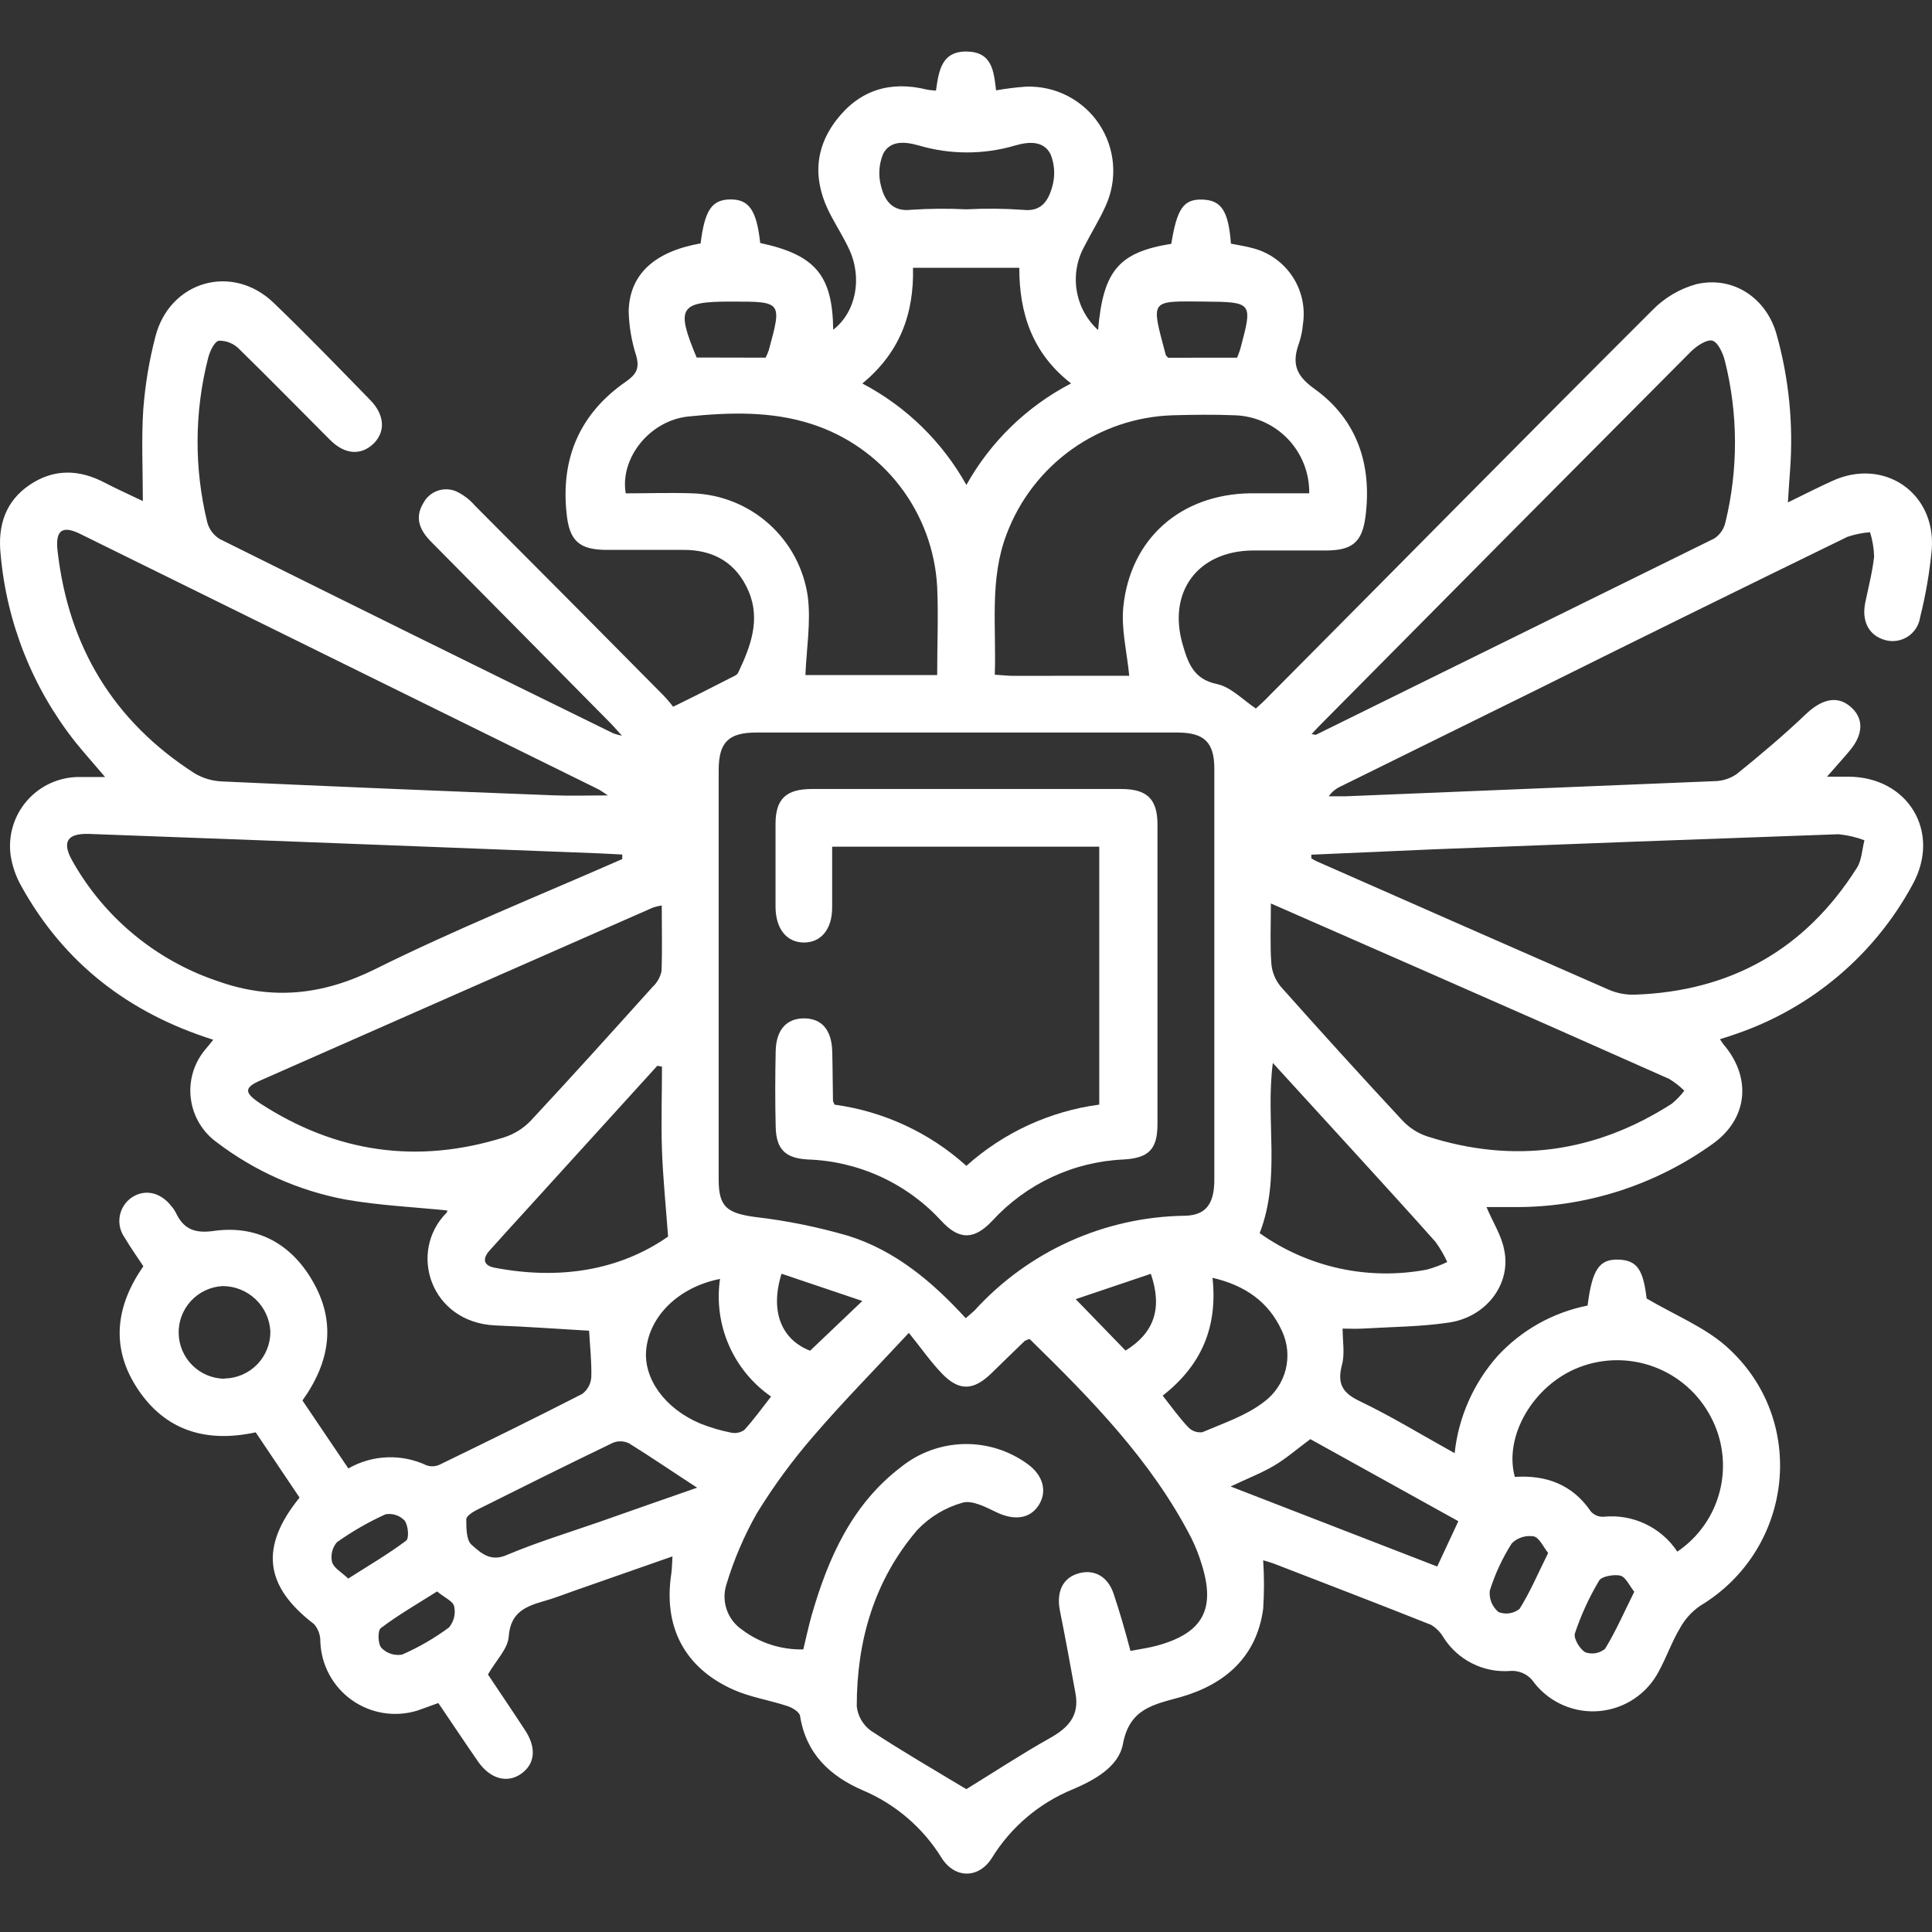 <svg xmlns="http://www.w3.org/2000/svg" width="75" height="75" viewBox="0 0 75 75" fill="none"><rect x="0" y="0" width="75" height="75" fill="#333333" stroke="none"/><path d="M8.279 40.363C5 39.328 2.491 37.394 0.835 34.413C0.618 34.034 0.474 33.617 0.41 33.185C0.362 32.809 0.394 32.427 0.504 32.065C0.614 31.702 0.8 31.367 1.05 31.081C1.299 30.796 1.606 30.566 1.95 30.408C2.295 30.25 2.669 30.166 3.048 30.163C3.355 30.163 3.66 30.163 4.079 30.163C3.648 29.653 3.279 29.246 2.93 28.812C1.267 26.714 0.256 24.173 0.023 21.505C-0.091 20.4 0.213 19.454 1.154 18.821C2.095 18.188 3.074 18.217 4.062 18.736C4.534 18.982 5.02 19.199 5.545 19.451C5.545 18.214 5.486 17.05 5.562 15.893C5.634 14.945 5.79 14.005 6.028 13.085C6.573 10.916 9.003 10.207 10.615 11.748C11.902 12.982 13.139 14.266 14.384 15.541C14.935 16.107 14.97 16.769 14.499 17.223C14.027 17.678 13.405 17.663 12.822 17.086C11.65 15.913 10.477 14.717 9.305 13.569C9.202 13.458 9.077 13.371 8.938 13.312C8.799 13.253 8.65 13.223 8.499 13.226C8.32 13.258 8.141 13.648 8.077 13.909C7.544 15.999 7.534 18.188 8.048 20.283C8.121 20.551 8.294 20.781 8.531 20.925C13.611 23.453 18.706 25.969 23.816 28.472C23.923 28.509 24.033 28.538 24.144 28.56C23.907 28.299 23.76 28.126 23.602 27.974C21.32 25.662 19.034 23.351 16.744 21.039C16.307 20.6 16.081 20.119 16.43 19.536C16.545 19.315 16.738 19.144 16.971 19.057C17.205 18.971 17.462 18.974 17.693 19.067C17.98 19.199 18.235 19.392 18.441 19.633C20.873 22.069 23.3 24.512 25.721 26.96C25.867 27.11 26.004 27.268 26.131 27.435C26.964 27.03 27.658 26.675 28.362 26.315C28.467 26.262 28.611 26.209 28.655 26.116C29.133 25.107 29.534 24.064 29.062 22.956C28.59 21.848 27.699 21.332 26.498 21.347C25.522 21.347 24.543 21.347 23.567 21.347C22.497 21.347 22.101 21.007 21.996 19.937C21.761 17.786 22.515 16.048 24.299 14.814C24.716 14.521 24.83 14.287 24.698 13.809C24.518 13.251 24.42 12.671 24.405 12.085C24.437 10.646 25.407 9.767 27.198 9.448C27.357 8.155 27.635 7.748 28.353 7.742C29.071 7.736 29.373 8.155 29.511 9.433C31.653 9.893 32.319 10.684 32.345 12.801C33.224 12.118 33.497 10.799 32.952 9.65C32.743 9.21 32.483 8.794 32.254 8.363C31.571 7.082 31.577 5.816 32.474 4.653C33.371 3.489 34.572 3.126 35.991 3.48C36.082 3.501 36.181 3.501 36.334 3.518C36.442 2.783 36.533 1.986 37.527 2C38.52 2.015 38.579 2.768 38.667 3.507C39.055 3.439 39.446 3.391 39.839 3.363C40.397 3.345 40.95 3.469 41.446 3.725C41.942 3.981 42.364 4.359 42.672 4.824C42.981 5.289 43.165 5.825 43.208 6.382C43.251 6.938 43.15 7.496 42.917 8.003C42.679 8.536 42.363 9.034 42.099 9.556C41.807 10.079 41.701 10.685 41.797 11.276C41.892 11.867 42.185 12.408 42.627 12.812C42.826 10.506 43.43 9.793 45.469 9.465C45.692 8.085 45.95 7.721 46.686 7.748C47.421 7.774 47.688 8.199 47.785 9.459C48.078 9.518 48.371 9.559 48.682 9.647C49.301 9.82 49.836 10.213 50.186 10.753C50.536 11.293 50.676 11.942 50.581 12.578C50.56 12.821 50.512 13.061 50.437 13.293C50.159 14.055 50.25 14.541 51.023 15.092C52.688 16.285 53.272 18.047 53.005 20.075C52.876 21.051 52.486 21.365 51.484 21.37C50.531 21.37 49.579 21.37 48.626 21.37C46.498 21.391 45.317 22.977 45.912 25.022C46.117 25.726 46.328 26.368 47.243 26.555C47.77 26.664 48.219 27.142 48.752 27.505C48.89 27.373 49.083 27.212 49.268 27.012C54.221 22.03 59.163 17.012 64.142 12.044C64.613 11.559 65.205 11.209 65.857 11.03C67.293 10.699 68.594 11.581 68.978 13.02C69.449 14.719 69.622 16.486 69.491 18.243C69.459 18.624 69.441 19.008 69.406 19.504C70.054 19.19 70.579 18.917 71.141 18.665C73.126 17.76 75.139 19.114 74.993 21.303C74.91 22.202 74.758 23.092 74.538 23.967C74.516 24.119 74.461 24.264 74.378 24.393C74.295 24.521 74.186 24.631 74.057 24.714C73.928 24.798 73.783 24.852 73.632 24.875C73.48 24.898 73.326 24.888 73.178 24.847C72.551 24.671 72.264 24.126 72.407 23.402C72.528 22.816 72.686 22.212 72.753 21.608C72.744 21.287 72.691 20.968 72.595 20.661C72.296 20.683 72 20.744 71.716 20.84C67.706 22.794 63.701 24.765 59.699 26.755L52.02 30.541C51.845 30.624 51.694 30.751 51.583 30.911C51.812 30.911 52.041 30.911 52.269 30.911C57.027 30.715 61.785 30.52 66.543 30.325C66.857 30.323 67.164 30.226 67.422 30.046C68.348 29.299 69.26 28.528 70.127 27.701C70.713 27.153 71.299 26.995 71.804 27.408C72.352 27.848 72.361 28.481 71.804 29.143C71.546 29.454 71.27 29.75 70.924 30.151H71.745C74.063 30.151 75.368 32.291 74.251 34.328C72.786 37.046 70.352 39.114 67.434 40.123C67.228 40.199 67.02 40.26 66.768 40.342C66.85 40.462 66.909 40.562 66.982 40.635C68.005 41.913 67.818 43.455 66.49 44.402C64.233 46.025 61.517 46.886 58.738 46.858H57.706C57.949 47.444 58.292 47.96 58.395 48.531C58.667 49.844 57.7 51.128 56.246 51.342C55.141 51.506 54.013 51.509 52.893 51.576C52.63 51.591 52.366 51.576 52.12 51.576C52.12 52.066 52.211 52.55 52.096 52.977C51.906 53.698 52.096 54.065 52.779 54.39C54.004 54.976 55.177 55.697 56.469 56.412C56.618 55.015 57.199 53.699 58.131 52.646C59.059 51.636 60.285 50.948 61.63 50.682C61.806 49.282 62.085 48.874 62.826 48.898C63.568 48.921 63.788 49.308 63.922 50.407C65.042 51.066 66.162 51.512 67.012 52.265C70.198 55.085 69.649 60.144 65.998 62.339C65.669 62.565 65.398 62.867 65.209 63.218C64.898 63.74 64.696 64.326 64.406 64.859C64.185 65.291 63.86 65.66 63.459 65.933C63.058 66.206 62.595 66.374 62.113 66.421C61.63 66.468 61.144 66.393 60.698 66.202C60.252 66.012 59.861 65.712 59.561 65.331C59.459 65.174 59.316 65.047 59.147 64.966C58.978 64.884 58.79 64.85 58.603 64.868C58.1 64.902 57.597 64.8 57.147 64.573C56.697 64.346 56.316 64.003 56.044 63.578C55.928 63.372 55.759 63.199 55.555 63.077C53.541 62.274 51.513 61.498 49.491 60.715C49.332 60.654 49.168 60.609 49.036 60.569C49.078 61.198 49.078 61.829 49.036 62.459C48.781 64.335 47.539 65.39 45.836 65.879C44.789 66.172 43.849 66.316 43.591 67.705C43.427 68.585 42.489 69.103 41.639 69.464C40.342 69.995 39.247 70.924 38.511 72.116C37.999 72.94 37.061 72.937 36.548 72.116C35.824 70.946 34.754 70.03 33.485 69.496C32.207 68.939 31.287 68.072 31.058 66.609C31.032 66.457 30.765 66.293 30.563 66.228C29.871 65.999 29.133 65.888 28.473 65.595C26.565 64.742 25.744 63.148 26.061 61.081C26.087 60.894 26.087 60.706 26.105 60.419L22.301 61.75C21.911 61.884 21.524 62.043 21.128 62.151C20.41 62.359 19.815 62.582 19.748 63.538C19.713 64.009 19.256 64.455 18.942 65.003C19.39 65.677 19.897 66.421 20.387 67.172C20.832 67.852 20.771 68.473 20.237 68.854C19.704 69.235 19.039 69.071 18.561 68.388C18.048 67.647 17.547 66.893 17.016 66.111C16.738 66.207 16.474 66.313 16.204 66.404C15.777 66.536 15.325 66.568 14.883 66.497C14.442 66.427 14.022 66.255 13.658 65.996C13.293 65.737 12.993 65.397 12.781 65.003C12.569 64.609 12.451 64.172 12.435 63.725C12.441 63.477 12.354 63.236 12.192 63.048C10.275 61.583 10.067 60.064 11.629 58.136C11.078 57.315 10.511 56.471 9.926 55.603C8.018 56.017 6.409 55.554 5.319 53.88C4.284 52.286 4.501 50.685 5.565 49.156C5.316 48.777 5.061 48.42 4.838 48.042C4.753 47.922 4.692 47.787 4.66 47.644C4.627 47.501 4.623 47.352 4.649 47.208C4.674 47.063 4.728 46.925 4.807 46.802C4.887 46.678 4.99 46.572 5.111 46.488C5.621 46.148 6.225 46.277 6.653 46.822C6.718 46.896 6.774 46.976 6.82 47.063C7.113 47.696 7.532 47.895 8.303 47.784C9.953 47.552 11.28 48.267 12.113 49.692C13.045 51.266 12.846 52.822 11.741 54.367L13.523 57.005C13.983 56.741 14.5 56.593 15.029 56.573C15.559 56.552 16.086 56.66 16.565 56.887C16.652 56.915 16.744 56.926 16.836 56.919C16.927 56.911 17.017 56.885 17.098 56.843C18.939 55.949 20.779 55.047 22.602 54.112C22.705 54.035 22.789 53.938 22.85 53.825C22.911 53.713 22.946 53.589 22.954 53.461C22.972 52.875 22.901 52.256 22.869 51.658C21.697 51.591 20.463 51.5 19.229 51.453C16.706 51.339 15.826 48.59 17.342 47.072C17.35 47.06 17.356 47.047 17.359 47.033C17.363 47.018 17.362 47.004 17.359 46.99C16.043 46.855 14.721 46.796 13.408 46.565C11.598 46.224 9.892 45.467 8.426 44.352C8.151 44.156 7.919 43.906 7.745 43.617C7.57 43.328 7.457 43.007 7.411 42.672C7.365 42.338 7.388 41.998 7.478 41.673C7.569 41.348 7.725 41.045 7.936 40.782C8.048 40.65 8.153 40.521 8.279 40.363ZM37.489 51.172C37.647 51.031 37.744 50.958 37.826 50.879C38.864 49.735 40.128 48.818 41.536 48.184C42.945 47.55 44.47 47.213 46.015 47.195C46.806 47.171 47.14 46.74 47.14 45.8C47.14 40.481 47.14 35.161 47.14 29.841C47.14 28.812 46.744 28.437 45.704 28.437H29.364C28.286 28.437 27.899 28.809 27.899 29.902C27.899 35.2 27.899 40.496 27.899 45.791C27.899 46.849 28.221 47.092 29.3 47.242C30.531 47.384 31.747 47.63 32.937 47.977C34.739 48.543 36.176 49.736 37.489 51.172ZM43.884 64.088C44.247 64.018 44.584 63.974 44.907 63.886C46.692 63.4 47.202 62.474 46.648 60.721C46.543 60.371 46.409 60.031 46.246 59.704C44.69 56.682 42.345 54.305 39.971 51.981C39.905 51.997 39.84 52.021 39.781 52.054C39.341 52.476 38.901 52.907 38.468 53.329C37.782 53.986 37.231 54.006 36.574 53.329C36.123 52.86 35.748 52.318 35.282 51.741C33.892 53.235 32.691 54.452 31.58 55.747C30.764 56.688 30.027 57.693 29.376 58.754C28.885 59.622 28.492 60.541 28.203 61.495C28.099 61.812 28.1 62.154 28.206 62.471C28.311 62.788 28.516 63.062 28.79 63.253C29.477 63.776 30.321 64.05 31.184 64.03C31.296 63.567 31.384 63.151 31.504 62.72C32.148 60.48 33.072 58.394 34.994 56.937C35.688 56.384 36.546 56.075 37.433 56.058C38.321 56.041 39.189 56.317 39.904 56.843C40.49 57.271 40.663 57.892 40.326 58.426C39.989 58.959 39.388 59.033 38.711 58.719C38.286 58.517 37.741 58.221 37.363 58.335C36.691 58.524 36.083 58.892 35.604 59.399C33.936 61.351 33.259 63.696 33.259 66.237C33.279 66.425 33.338 66.606 33.433 66.77C33.527 66.933 33.655 67.075 33.807 67.186C35.056 68.007 36.351 68.754 37.512 69.455C38.556 68.816 39.625 68.11 40.736 67.485C41.448 67.09 41.908 66.624 41.753 65.753C41.557 64.678 41.363 63.602 41.146 62.529C41.006 61.82 41.237 61.286 41.812 61.096C42.436 60.888 42.999 61.169 43.233 61.876C43.468 62.582 43.67 63.277 43.884 64.088ZM23.599 30.878C23.382 30.741 23.306 30.673 23.195 30.623C16.504 27.323 9.812 24.025 3.118 20.729C2.406 20.377 2.133 20.591 2.239 21.423C2.667 25.11 4.41 28 7.544 30.014C7.873 30.212 8.247 30.322 8.631 30.336C12.93 30.532 17.222 30.711 21.509 30.875C22.154 30.902 22.802 30.878 23.599 30.878ZM24.156 33.346V33.173C23.845 33.159 23.54 33.138 23.23 33.126L16.864 32.88C12.399 32.706 7.935 32.537 3.473 32.373C2.593 32.341 2.391 32.69 2.819 33.437C4.056 35.629 6.061 37.285 8.446 38.086C10.559 38.839 12.52 38.634 14.563 37.622C17.687 36.069 20.947 34.759 24.156 33.349V33.346ZM50.906 33.179V33.32C50.965 33.358 51.026 33.394 51.088 33.425C54.877 35.096 58.668 36.763 62.463 38.425C62.775 38.558 63.112 38.622 63.451 38.613C67.188 38.487 70.083 36.855 72.085 33.689C72.273 33.396 72.284 32.977 72.378 32.619C72.054 32.497 71.715 32.419 71.37 32.385C66.127 32.571 60.885 32.766 55.643 32.971C54.062 33.041 52.483 33.111 50.906 33.179ZM49.335 35.072C49.335 35.952 49.3 36.676 49.353 37.4C49.379 37.729 49.506 38.042 49.716 38.297C51.279 40.055 52.854 41.788 54.441 43.496C54.703 43.776 55.03 43.988 55.394 44.111C58.758 45.193 61.932 44.75 64.901 42.845C65.081 42.696 65.244 42.527 65.385 42.341C65.208 42.167 65.011 42.013 64.799 41.884C61.674 40.493 58.551 39.113 55.429 37.745L49.335 35.072ZM25.689 35.149C25.574 35.168 25.46 35.195 25.349 35.231C20.269 37.464 15.188 39.701 10.108 41.943C9.481 42.218 9.472 42.411 10.082 42.822C13.039 44.75 16.213 45.208 19.584 44.147C19.972 44.021 20.322 43.8 20.604 43.505C22.201 41.793 23.766 40.052 25.334 38.311C25.509 38.148 25.63 37.935 25.68 37.702C25.712 36.866 25.689 36.037 25.689 35.149ZM50.915 28.498C51.044 28.516 51.07 28.531 51.088 28.522C56.246 25.982 61.401 23.442 66.552 20.902C66.765 20.76 66.917 20.544 66.976 20.295C67.483 18.228 67.477 16.069 66.959 14.005C66.886 13.712 66.686 13.275 66.469 13.223C66.252 13.17 65.86 13.431 65.64 13.65C60.872 18.436 56.113 23.23 51.361 28.032C51.223 28.164 51.094 28.308 50.915 28.498ZM36.381 26.206C36.381 25.014 36.431 23.891 36.381 22.777C36.303 21.355 35.796 19.989 34.926 18.861C34.055 17.734 32.863 16.897 31.507 16.461C29.939 15.954 28.315 16.007 26.721 16.168C25.196 16.332 24.059 17.807 24.291 19.152C25.152 19.152 26.029 19.12 26.905 19.152C28.001 19.192 29.049 19.616 29.863 20.351C30.678 21.085 31.208 22.084 31.36 23.17C31.483 24.155 31.307 25.178 31.266 26.206H36.381ZM43.837 26.233C43.746 25.301 43.523 24.424 43.605 23.578C43.872 20.907 45.83 19.196 48.529 19.149C49.294 19.149 50.062 19.149 50.824 19.149C50.835 18.367 50.539 17.611 49.999 17.045C49.46 16.479 48.719 16.147 47.937 16.121C47.134 16.089 46.328 16.098 45.525 16.121C44.114 16.165 42.748 16.627 41.6 17.448C40.452 18.27 39.574 19.413 39.077 20.735C38.403 22.493 38.684 24.334 38.617 26.192C38.91 26.209 39.118 26.236 39.332 26.236C40.862 26.236 42.392 26.233 43.837 26.233ZM65.118 60.231C65.941 59.673 66.529 58.831 66.768 57.865C67.007 56.9 66.881 55.88 66.414 55.003C65.945 54.107 65.162 53.416 64.214 53.062C63.267 52.709 62.223 52.717 61.282 53.086C59.523 53.778 58.371 55.75 58.805 57.333C60.021 57.254 61.044 57.626 61.759 58.678C61.82 58.745 61.895 58.798 61.979 58.833C62.062 58.868 62.153 58.884 62.243 58.88C62.801 58.822 63.364 58.918 63.871 59.158C64.378 59.398 64.809 59.772 65.118 60.24V60.231ZM37.515 18.826C38.455 17.143 39.868 15.772 41.58 14.884C40.068 13.712 39.567 12.153 39.569 10.397H35.443C35.484 12.211 34.912 13.706 33.476 14.887C35.177 15.78 36.58 17.149 37.515 18.826ZM48.902 47.872C49.833 48.532 50.888 48.998 52.003 49.241C53.119 49.483 54.272 49.498 55.394 49.285C55.665 49.211 55.929 49.113 56.182 48.991C56.057 48.717 55.905 48.456 55.728 48.212C54.725 47.08 53.699 45.964 52.682 44.844L49.411 41.263C49.118 43.525 49.734 45.729 48.899 47.872H48.902ZM25.698 41.406L25.516 41.374L20.396 47.01C19.935 47.517 19.472 48.021 19.018 48.531C18.745 48.824 18.725 49.117 19.194 49.211C21.694 49.692 24.033 49.331 25.935 48.004C25.844 46.773 25.736 45.721 25.698 44.662C25.66 43.604 25.698 42.491 25.698 41.406ZM27.063 57.752C26.184 57.183 25.305 56.58 24.426 56.034C24.329 55.986 24.224 55.958 24.117 55.953C24.009 55.948 23.901 55.965 23.801 56.005C22.025 56.861 20.261 57.737 18.499 58.619C18.338 58.702 18.101 58.857 18.101 58.977C18.101 59.317 18.101 59.786 18.306 59.968C18.646 60.261 19.015 60.642 19.648 60.375C20.835 59.874 22.072 59.496 23.288 59.074C24.575 58.617 25.879 58.165 27.063 57.752ZM47.773 57.705L55.792 60.812L56.613 59.053L50.868 55.867C50.364 56.239 49.939 56.612 49.461 56.896C48.984 57.18 48.412 57.4 47.773 57.705ZM27.951 49.648C26.348 49.962 25.211 51.087 25.085 52.397C24.977 53.528 25.821 54.692 27.195 55.266C27.575 55.417 27.967 55.533 28.368 55.612C28.457 55.633 28.55 55.635 28.64 55.618C28.731 55.601 28.817 55.565 28.892 55.513C29.262 55.108 29.584 54.66 29.933 54.214C29.21 53.713 28.642 53.02 28.292 52.213C27.942 51.406 27.824 50.518 27.951 49.648ZM45.135 54.179C45.484 54.622 45.78 55.038 46.129 55.407C46.199 55.48 46.285 55.535 46.38 55.568C46.475 55.601 46.577 55.611 46.677 55.598C47.492 55.249 48.371 54.959 49.063 54.425C49.483 54.117 49.782 53.671 49.91 53.166C50.037 52.66 49.984 52.126 49.76 51.656C49.245 50.53 48.327 49.897 47.07 49.604C47.275 51.521 46.642 53.001 45.135 54.179ZM37.515 8.126C38.246 8.087 38.98 8.094 39.71 8.146C40.449 8.234 40.701 7.759 40.842 7.267C40.968 6.846 40.948 6.394 40.783 5.986C40.519 5.467 39.956 5.488 39.417 5.646C38.192 6.008 36.888 6.008 35.663 5.646C35.126 5.494 34.564 5.447 34.288 5.963C34.117 6.367 34.088 6.818 34.206 7.241C34.344 7.786 34.646 8.231 35.378 8.143C36.09 8.096 36.803 8.09 37.515 8.126ZM8.716 53.514C9.194 53.506 9.65 53.309 9.983 52.967C10.316 52.624 10.501 52.163 10.495 51.685C10.471 51.209 10.264 50.76 9.917 50.432C9.57 50.105 9.111 49.923 8.634 49.926C8.168 49.953 7.73 50.159 7.413 50.502C7.096 50.845 6.925 51.297 6.936 51.764C6.946 52.231 7.138 52.675 7.47 53.003C7.802 53.331 8.249 53.518 8.716 53.523V53.514ZM48.025 13.885C48.075 13.747 48.125 13.636 48.154 13.522C48.635 11.731 48.62 11.725 46.753 11.707C44.614 11.69 44.678 11.602 45.25 13.759C45.25 13.803 45.305 13.835 45.346 13.888L48.025 13.885ZM29.722 13.885C29.769 13.79 29.81 13.692 29.845 13.592C30.358 11.707 30.358 11.707 28.397 11.707C26.369 11.707 26.231 11.927 27.043 13.879L29.722 13.885ZM33.476 50.504L30.34 49.446C29.88 50.911 30.34 52.004 31.448 52.435L33.476 50.504ZM41.759 50.433L43.693 52.429C44.789 51.755 45.141 50.803 44.675 49.449L41.759 50.433ZM60.1 60.287C59.916 60.059 59.766 59.701 59.544 59.642C59.39 59.616 59.232 59.627 59.083 59.674C58.934 59.721 58.799 59.802 58.688 59.912C58.322 60.486 58.034 61.106 57.832 61.755C57.817 61.911 57.841 62.067 57.9 62.212C57.96 62.356 58.054 62.483 58.175 62.582C58.31 62.633 58.456 62.649 58.599 62.627C58.742 62.605 58.877 62.546 58.99 62.456C59.4 61.802 59.705 61.081 60.1 60.284V60.287ZM16.969 61.779C16.184 62.274 15.454 62.696 14.783 63.203C14.654 63.3 14.669 63.816 14.806 63.971C14.909 64.076 15.035 64.155 15.174 64.201C15.314 64.246 15.462 64.257 15.607 64.232C16.252 63.951 16.864 63.597 17.43 63.177C17.524 63.065 17.591 62.931 17.626 62.789C17.661 62.646 17.662 62.497 17.629 62.353C17.585 62.154 17.245 62.016 16.969 61.779ZM13.525 61.275C14.332 60.762 15.079 60.325 15.765 59.809C15.888 59.718 15.85 59.223 15.709 59.03C15.615 58.93 15.497 58.856 15.366 58.813C15.236 58.771 15.097 58.761 14.962 58.786C14.3 59.087 13.669 59.45 13.077 59.871C12.989 59.975 12.926 60.098 12.894 60.23C12.861 60.362 12.86 60.5 12.889 60.633C12.951 60.867 13.25 61.023 13.525 61.286V61.275ZM63.439 61.788C63.251 61.553 63.114 61.222 62.903 61.166C62.691 61.111 62.184 61.181 62.079 61.357C61.692 62.005 61.376 62.693 61.138 63.408C61.077 63.599 61.326 64.018 61.54 64.141C61.668 64.187 61.806 64.199 61.941 64.176C62.075 64.153 62.202 64.095 62.307 64.009C62.721 63.335 63.04 62.6 63.439 61.799V61.788Z" fill="white"></path><path d="M32.398 42.883C34.303 43.142 36.087 43.97 37.515 45.258C38.957 43.965 40.754 43.136 42.673 42.881V32.869H32.304C32.304 33.681 32.304 34.454 32.304 35.231C32.304 36.081 31.864 36.594 31.202 36.588C30.54 36.582 30.117 36.069 30.106 35.213C30.106 34.141 30.106 33.065 30.106 31.989C30.106 31.013 30.513 30.632 31.513 30.629C35.516 30.629 39.522 30.629 43.529 30.629C44.523 30.629 44.93 31.016 44.933 31.995C44.933 35.876 44.933 39.757 44.933 43.64C44.933 44.619 44.59 44.953 43.623 45.011C42.658 45.053 41.71 45.285 40.835 45.693C39.959 46.102 39.173 46.679 38.52 47.391C37.817 48.139 37.231 48.147 36.539 47.391C35.877 46.67 35.078 46.089 34.189 45.68C33.3 45.272 32.338 45.044 31.36 45.011C30.481 44.962 30.129 44.616 30.112 43.733C30.088 42.758 30.091 41.782 30.112 40.803C30.129 39.976 30.537 39.531 31.214 39.533C31.891 39.536 32.281 39.967 32.307 40.806C32.324 41.439 32.324 42.075 32.336 42.708C32.33 42.758 32.365 42.801 32.398 42.883Z" fill="white"></path></svg>